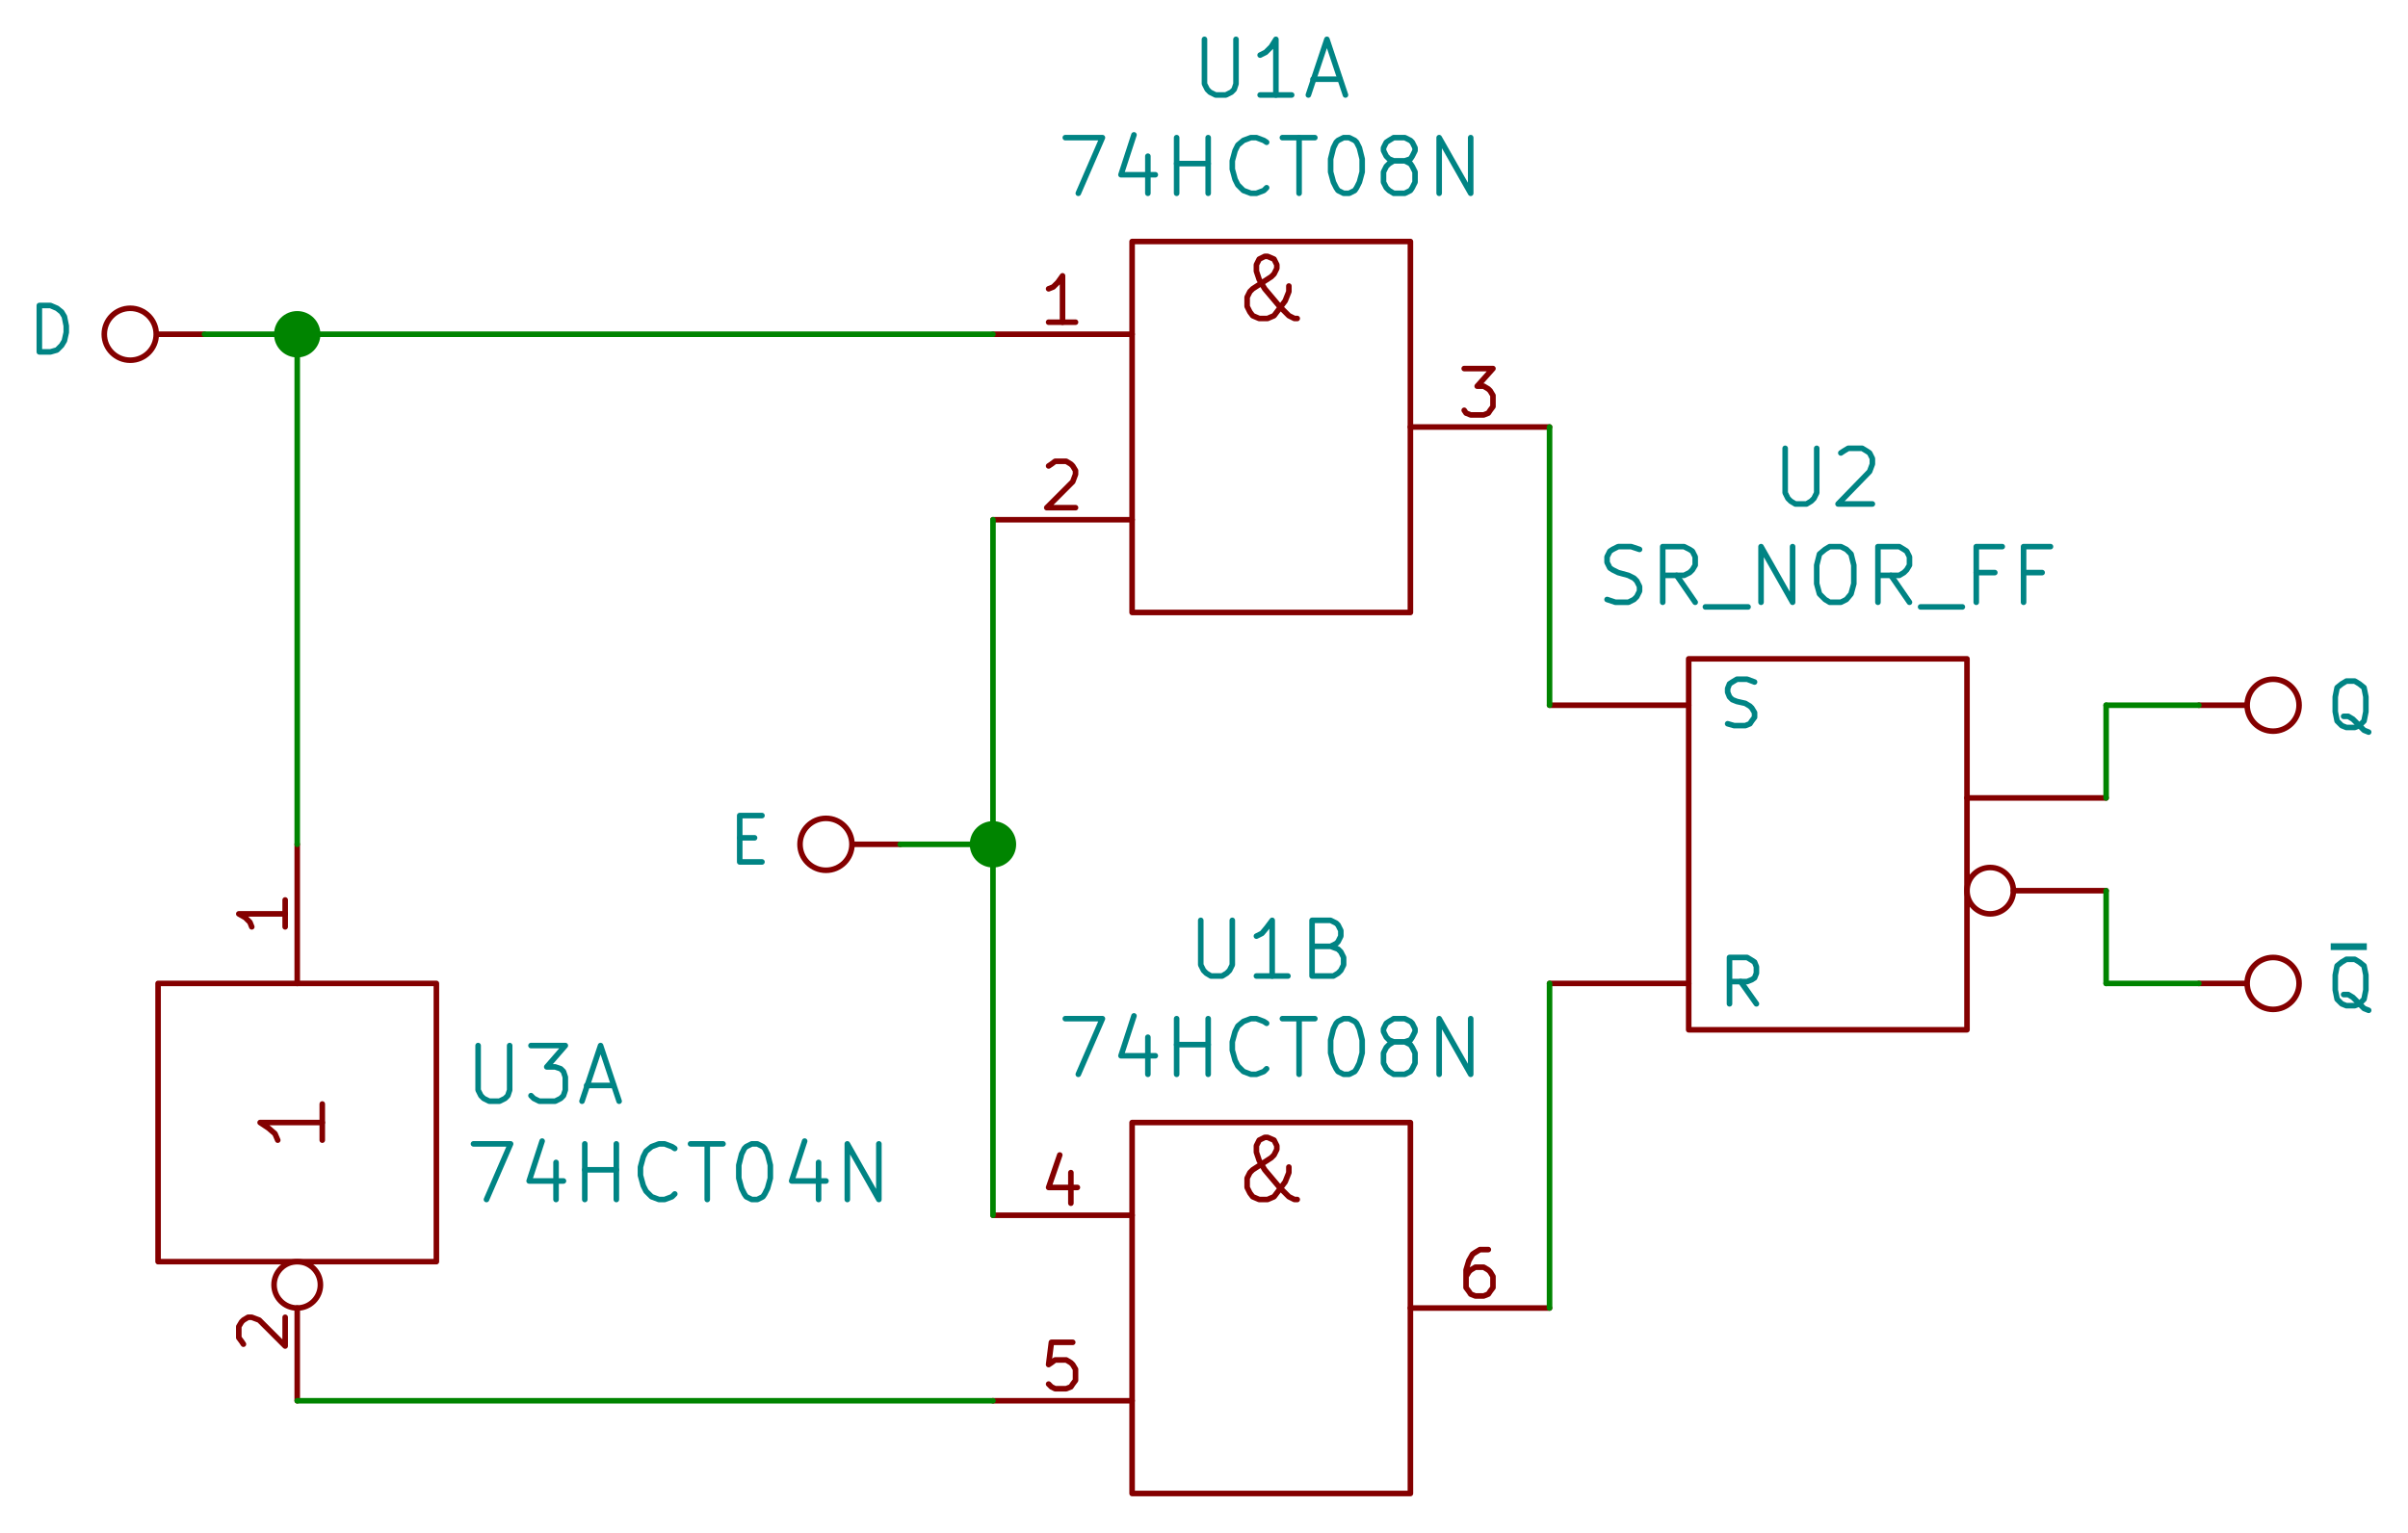 <?xml version="1.0" encoding="UTF-8" standalone="no"?>
<svg
   xmlns:dc="http://purl.org/dc/elements/1.1/"
   xmlns:cc="http://creativecommons.org/ns#"
   xmlns:rdf="http://www.w3.org/1999/02/22-rdf-syntax-ns#"
   xmlns:svg="http://www.w3.org/2000/svg"
   xmlns="http://www.w3.org/2000/svg"
   xmlns:sodipodi="http://sodipodi.sourceforge.net/DTD/sodipodi-0.dtd"
   xmlns:inkscape="http://www.inkscape.org/namespaces/inkscape"
   version="1.1"
   width="65.934mm"
   height="41.981mm"
   viewBox="0 0 25958.223 16527.831"
   id="svg610"
   sodipodi:docname="gated_D_latch.svg"
   inkscape:version="0.92.4 (unknown)">
  <defs
     id="defs614" />
  <sodipodi:namedview
     pagecolor="#ffffff"
     bordercolor="#666666"
     borderopacity="1"
     objecttolerance="10"
     gridtolerance="10"
     guidetolerance="10"
     inkscape:pageopacity="0"
     inkscape:pageshadow="2"
     inkscape:window-width="3840"
     inkscape:window-height="2053"
     id="namedview612"
     showgrid="false"
     units="mm"
     fit-margin-right="1"
     fit-margin-top="1"
     fit-margin-left="1"
     fit-margin-bottom="1"
     inkscape:zoom="25.414703"
     inkscape:cx="258.80809"
     inkscape:cy="55.582398"
     inkscape:window-x="0"
     inkscape:window-y="0"
     inkscape:window-maximized="1"
     inkscape:current-layer="svg610" />
  <title
     id="title2">SVG Picture created by weigu.lu</title>
  <desc
     id="desc4">Picture generated by Eeschema-SVG </desc>
  <g
     style="fill:#000000;fill-opacity:1;stroke:#000000;stroke-linecap:round;stroke-linejoin:round;stroke-opacity:1"
     id="g6"
     transform="translate(-14295.872,-13395.872)" />
  <g
     style="fill:#000000;fill-opacity:0;stroke:#000000;stroke-width:60;stroke-linecap:round;stroke-linejoin:round;stroke-opacity:1"
     id="g8"
     transform="translate(-14295.872,-13395.872)" />
  <g
     style="fill:#008484;fill-opacity:0;stroke:#008484;stroke-width:60;stroke-linecap:round;stroke-linejoin:round;stroke-opacity:1"
     id="g14"
     transform="translate(-14295.872,-13395.872)" />
  <g
     style="fill:#848400;fill-opacity:0;stroke:#848400;stroke-width:60;stroke-linecap:round;stroke-linejoin:round;stroke-opacity:1"
     id="g34"
     transform="translate(-14295.872,-13395.872)" />
  <g
     style="fill:#008484;fill-opacity:0;stroke:#008484;stroke-width:60;stroke-linecap:round;stroke-linejoin:round;stroke-opacity:1"
     id="g94"
     transform="translate(-14295.872,-13395.872)" />
  <g
     style="fill:#848400;fill-opacity:0;stroke:#848400;stroke-width:60;stroke-linecap:round;stroke-linejoin:round;stroke-opacity:1"
     id="g114"
     transform="translate(-14295.872,-13395.872)" />
  <g
     style="fill:#008484;fill-opacity:0;stroke:#008484;stroke-width:60;stroke-linecap:round;stroke-linejoin:round;stroke-opacity:1"
     id="g176"
     transform="translate(-14295.872,-13395.872)" />
  <g
     style="fill:#848400;fill-opacity:0;stroke:#848400;stroke-width:60;stroke-linecap:round;stroke-linejoin:round;stroke-opacity:1"
     id="g198"
     transform="translate(-14295.872,-13395.872)" />
  <g
     style="fill:#840084;fill-opacity:0;stroke:#840084;stroke-width:60;stroke-linecap:round;stroke-linejoin:round;stroke-opacity:1"
     id="g254"
     transform="translate(-14295.872,-13395.872)" />
  <g
     style="fill:#840084;fill-opacity:0;stroke:#840084;stroke-width:0;stroke-linecap:round;stroke-linejoin:round;stroke-opacity:1"
     id="g256"
     transform="translate(-14295.872,-13395.872)" />
  <g
     style="fill:#840000;fill-opacity:0;stroke:#840000;stroke-width:0;stroke-linecap:round;stroke-linejoin:round;stroke-opacity:1"
     id="g258"
     transform="translate(-14295.872,-13395.872)" />
  <g
     style="fill:#840000;fill-opacity:0;stroke:#840000;stroke-width:60;stroke-linecap:round;stroke-linejoin:round;stroke-opacity:1"
     id="g264"
     transform="translate(-14295.872,-13395.872)">
    <circle
       cx="15700"
       cy="17000"
       r="280"
       id="circle260" />
    <polyline
       fill="none;"
       points="16500,17000 16000,17000 "
       id="polyline262" />
  </g>
  <g
     style="fill:#008484;fill-opacity:0;stroke:#008484;stroke-width:60;stroke-linecap:round;stroke-linejoin:round;stroke-opacity:1"
     id="g268"
     transform="translate(-14295.872,-13395.872)">
    <path
       d="m 14720,17190 v -500 h 120 l 70,30 50,40 30,50 20,100 v 70 l -20,90 -30,50 -50,50 -70,20 h -120"
       id="path266"
       inkscape:connector-curvature="0" />
  </g>
  <g
     style="fill:#008484;fill-opacity:0;stroke:#008484;stroke-width:0;stroke-linecap:round;stroke-linejoin:round;stroke-opacity:1"
     id="g270"
     transform="translate(-14295.872,-13395.872)" />
  <g
     style="fill:#840000;fill-opacity:0;stroke:#840000;stroke-width:0;stroke-linecap:round;stroke-linejoin:round;stroke-opacity:1"
     id="g272"
     transform="translate(-14295.872,-13395.872)" />
  <g
     style="fill:#840000;fill-opacity:0;stroke:#840000;stroke-width:60;stroke-linecap:round;stroke-linejoin:round;stroke-opacity:1"
     id="g278"
     transform="translate(-14295.872,-13395.872)">
    <circle
       cx="38800"
       cy="21000"
       r="280"
       id="circle274" />
    <polyline
       fill="none;"
       points="38000,21000 38500,21000 "
       id="polyline276" />
  </g>
  <g
     style="fill:#008484;fill-opacity:0;stroke:#008484;stroke-width:60;stroke-linecap:round;stroke-linejoin:round;stroke-opacity:1"
     id="g284"
     transform="translate(-14295.872,-13395.872)">
    <path
       d="m 39830,21290 -50,-20 -50,-50 -70,-70 -50,-30 h -50"
       id="path280"
       inkscape:connector-curvature="0" />
    <path
       d="m 39590,21240 -50,-20 -50,-50 -20,-100 v -160 l 20,-100 50,-40 50,-30 h 90 l 50,30 50,40 20,100 v 160 l -20,100 -50,50 -50,20 h -90"
       id="path282"
       inkscape:connector-curvature="0" />
  </g>
  <g
     style="fill:#008484;fill-opacity:0;stroke:#008484;stroke-width:0;stroke-linecap:round;stroke-linejoin:round;stroke-opacity:1"
     id="g286"
     transform="translate(-14295.872,-13395.872)" />
  <g
     style="fill:#840000;fill-opacity:0;stroke:#840000;stroke-width:0;stroke-linecap:round;stroke-linejoin:round;stroke-opacity:1"
     id="g288"
     transform="translate(-14295.872,-13395.872)" />
  <g
     style="fill:#840000;fill-opacity:0;stroke:#840000;stroke-width:60;stroke-linecap:round;stroke-linejoin:round;stroke-opacity:1"
     id="g308"
     transform="translate(-14295.872,-13395.872)">
    <path
       d="m 28280,16830 h -30 l -60,-30 -100,-100 -160,-190 -60,-100 -30,-90 v -70 l 30,-60 60,-30 h 30 l 70,30 30,60 v 40 l -30,60 -30,30 -200,130 -30,30 -30,60 v 100 l 30,60 30,40 70,30 h 90 l 70,-30 30,-40 90,-120 40,-100 v -60"
       id="path290"
       inkscape:connector-curvature="0" />
    <rect
       x="26500"
       y="16000"
       width="3000"
       height="4000"
       rx="0"
       id="rect292" />
    <path
       d="M 26500,17000 H 25000"
       id="path294"
       inkscape:connector-curvature="0" />
    <path
       d="m 25890,16870 h -290"
       id="path296"
       inkscape:connector-curvature="0" />
    <path
       d="m 25750,16870 v -500 l -50,70 -50,50 -50,20"
       id="path298"
       inkscape:connector-curvature="0" />
    <path
       d="M 26500,19000 H 25000"
       id="path300"
       inkscape:connector-curvature="0" />
    <path
       d="m 25600,18420 30,-20 40,-30 h 120 l 50,30 20,20 30,50 v 40 l -30,80 -280,280 h 310"
       id="path302"
       inkscape:connector-curvature="0" />
    <path
       d="m 29500,18000 h 1500"
       id="path304"
       inkscape:connector-curvature="0" />
    <path
       d="m 30080,17370 h 310 l -170,190 h 70 l 50,30 20,20 30,50 v 120 l -30,40 -20,30 -50,20 h -140 l -50,-20 -20,-30"
       id="path306"
       inkscape:connector-curvature="0" />
  </g>
  <g
     style="fill:#008484;fill-opacity:0;stroke:#008484;stroke-width:60;stroke-linecap:round;stroke-linejoin:round;stroke-opacity:1"
     id="g344"
     transform="translate(-14295.872,-13395.872)">
    <path
       d="m 27280,13820 v 480 l 30,60 30,30 60,30 h 110 l 60,-30 30,-30 20,-60 v -480"
       id="path310"
       inkscape:connector-curvature="0" />
    <path
       d="m 28220,14420 h -340"
       id="path312"
       inkscape:connector-curvature="0" />
    <path
       d="m 28050,14420 v -600 l -50,80 -60,60 -60,30"
       id="path314"
       inkscape:connector-curvature="0" />
    <path
       d="m 28450,14250 h 290"
       id="path316"
       inkscape:connector-curvature="0" />
    <path
       d="m 28400,14420 200,-600 200,600"
       id="path318"
       inkscape:connector-curvature="0" />
    <path
       d="m 25780,14880 h 400 l -260,600"
       id="path320"
       inkscape:connector-curvature="0" />
    <path
       d="m 26670,15080 v 400"
       id="path322"
       inkscape:connector-curvature="0" />
    <path
       d="m 26520,14850 -140,430 h 370"
       id="path324"
       inkscape:connector-curvature="0" />
    <path
       d="m 26980,15480 v -600"
       id="path326"
       inkscape:connector-curvature="0" />
    <path
       d="m 26980,15160 h 340"
       id="path328"
       inkscape:connector-curvature="0" />
    <path
       d="m 27320,15480 v -600"
       id="path330"
       inkscape:connector-curvature="0" />
    <path
       d="m 27950,15420 -30,30 -80,30 h -60 l -80,-30 -60,-60 -30,-60 -30,-110 v -90 l 30,-110 30,-60 60,-50 80,-30 h 60 l 80,30 30,20"
       id="path332"
       inkscape:connector-curvature="0" />
    <path
       d="m 28120,14880 h 350"
       id="path334"
       inkscape:connector-curvature="0" />
    <path
       d="m 28300,15480 v -600"
       id="path336"
       inkscape:connector-curvature="0" />
    <path
       d="m 28780,14880 h 60 l 60,30 20,20 30,60 30,120 v 140 l -30,110 -30,60 -20,30 -60,30 h -60 l -60,-30 -20,-30 -30,-60 -30,-110 v -140 l 30,-120 30,-60 20,-20 60,-30"
       id="path338"
       inkscape:connector-curvature="0" />
    <path
       d="m 29320,15130 -50,-20 -30,-30 -30,-60 v -30 l 30,-60 30,-20 50,-30 h 120 l 60,30 20,20 30,60 v 30 l -30,60 -20,30 -60,20 h -120 l -50,30 -30,30 -30,60 v 110 l 30,60 30,30 50,30 h 120 l 60,-30 20,-30 30,-60 v -110 l -30,-60 -20,-30 -60,-30"
       id="path340"
       inkscape:connector-curvature="0" />
    <path
       d="m 29810,15480 v -600 l 340,600 v -600"
       id="path342"
       inkscape:connector-curvature="0" />
  </g>
  <g
     style="fill:#008484;fill-opacity:0;stroke:#008484;stroke-width:0;stroke-linecap:round;stroke-linejoin:round;stroke-opacity:1"
     id="g346"
     transform="translate(-14295.872,-13395.872)" />
  <g
     style="fill:#840000;fill-opacity:0;stroke:#840000;stroke-width:0;stroke-linecap:round;stroke-linejoin:round;stroke-opacity:1"
     id="g348"
     transform="translate(-14295.872,-13395.872)" />
  <g
     style="fill:#840000;fill-opacity:0;stroke:#840000;stroke-width:60;stroke-linecap:round;stroke-linejoin:round;stroke-opacity:1"
     id="g368"
     transform="translate(-14295.872,-13395.872)">
    <path
       d="m 28280,26330 h -30 l -60,-30 -100,-100 -160,-190 -60,-100 -30,-90 v -70 l 30,-60 60,-30 h 30 l 70,30 30,60 v 40 l -30,60 -30,30 -200,130 -30,30 -30,60 v 100 l 30,60 30,40 70,30 h 90 l 70,-30 30,-40 90,-120 40,-100 v -60"
       id="path350"
       inkscape:connector-curvature="0" />
    <rect
       x="26500"
       y="25500"
       width="3000"
       height="4000"
       rx="0"
       id="rect352" />
    <path
       d="M 26500,26500 H 25000"
       id="path354"
       inkscape:connector-curvature="0" />
    <path
       d="m 25840,26040 v 330"
       id="path356"
       inkscape:connector-curvature="0" />
    <path
       d="m 25720,25850 -120,350 h 310"
       id="path358"
       inkscape:connector-curvature="0" />
    <path
       d="M 26500,28500 H 25000"
       id="path360"
       inkscape:connector-curvature="0" />
    <path
       d="m 25860,27870 h -230 l -30,240 30,-20 40,-30 h 120 l 50,30 20,20 30,50 v 120 l -30,40 -20,30 -50,20 h -120 l -40,-20 -30,-30"
       id="path362"
       inkscape:connector-curvature="0" />
    <path
       d="m 29500,27500 h 1500"
       id="path364"
       inkscape:connector-curvature="0" />
    <path
       d="m 30340,26870 h -90 l -50,30 -30,20 -40,70 -30,100 v 190 l 30,40 20,30 50,20 h 90 l 50,-20 20,-30 30,-40 v -120 l -30,-50 -20,-20 -50,-30 h -90 l -50,30 -20,20 -30,50"
       id="path366"
       inkscape:connector-curvature="0" />
  </g>
  <g
     style="fill:#008484;fill-opacity:0;stroke:#008484;stroke-width:60;stroke-linecap:round;stroke-linejoin:round;stroke-opacity:1"
     id="g402"
     transform="translate(-14295.872,-13395.872)">
    <path
       d="m 27240,23320 v 480 l 30,60 30,30 50,30 h 120 l 50,-30 30,-30 30,-60 v -480"
       id="path370"
       inkscape:connector-curvature="0" />
    <path
       d="m 28180,23920 h -340"
       id="path372"
       inkscape:connector-curvature="0" />
    <path
       d="m 28010,23920 v -600 l -60,80 -50,60 -60,30"
       id="path374"
       inkscape:connector-curvature="0" />
    <path
       d="m 28640,23600 80,30 30,30 30,60 v 80 l -30,60 -30,30 -50,30 h -230 v -600 h 200 l 60,30 20,20 30,60 v 60 l -30,60 -20,20 -60,30 h -200"
       id="path376"
       inkscape:connector-curvature="0" />
    <path
       d="m 25780,24380 h 400 l -260,600"
       id="path378"
       inkscape:connector-curvature="0" />
    <path
       d="m 26670,24580 v 400"
       id="path380"
       inkscape:connector-curvature="0" />
    <path
       d="m 26520,24350 -140,430 h 370"
       id="path382"
       inkscape:connector-curvature="0" />
    <path
       d="m 26980,24980 v -600"
       id="path384"
       inkscape:connector-curvature="0" />
    <path
       d="m 26980,24660 h 340"
       id="path386"
       inkscape:connector-curvature="0" />
    <path
       d="m 27320,24980 v -600"
       id="path388"
       inkscape:connector-curvature="0" />
    <path
       d="m 27950,24920 -30,30 -80,30 h -60 l -80,-30 -60,-60 -30,-60 -30,-110 v -90 l 30,-110 30,-60 60,-50 80,-30 h 60 l 80,30 30,20"
       id="path390"
       inkscape:connector-curvature="0" />
    <path
       d="m 28120,24380 h 350"
       id="path392"
       inkscape:connector-curvature="0" />
    <path
       d="m 28300,24980 v -600"
       id="path394"
       inkscape:connector-curvature="0" />
    <path
       d="m 28780,24380 h 60 l 60,30 20,20 30,60 30,120 v 140 l -30,110 -30,60 -20,30 -60,30 h -60 l -60,-30 -20,-30 -30,-60 -30,-110 v -140 l 30,-120 30,-60 20,-20 60,-30"
       id="path396"
       inkscape:connector-curvature="0" />
    <path
       d="m 29320,24630 -50,-20 -30,-30 -30,-60 v -30 l 30,-60 30,-20 50,-30 h 120 l 60,30 20,20 30,60 v 30 l -30,60 -20,30 -60,20 h -120 l -50,30 -30,30 -30,60 v 110 l 30,60 30,30 50,30 h 120 l 60,-30 20,-30 30,-60 v -110 l -30,-60 -20,-30 -60,-30"
       id="path398"
       inkscape:connector-curvature="0" />
    <path
       d="m 29810,24980 v -600 l 340,600 v -600"
       id="path400"
       inkscape:connector-curvature="0" />
  </g>
  <g
     style="fill:#008484;fill-opacity:0;stroke:#008484;stroke-width:0;stroke-linecap:round;stroke-linejoin:round;stroke-opacity:1"
     id="g404"
     transform="translate(-14295.872,-13395.872)" />
  <g
     style="fill:#840000;fill-opacity:0;stroke:#840000;stroke-width:0;stroke-linecap:round;stroke-linejoin:round;stroke-opacity:1"
     id="g406"
     transform="translate(-14295.872,-13395.872)" />
  <g
     style="fill:#840000;fill-opacity:0;stroke:#840000;stroke-width:60;stroke-linecap:round;stroke-linejoin:round;stroke-opacity:1"
     id="g412"
     transform="translate(-14295.872,-13395.872)">
    <circle
       cx="23200"
       cy="22500"
       r="280"
       id="circle408" />
    <polyline
       fill="none;"
       points="24000,22500 23500,22500 "
       id="polyline410" />
  </g>
  <g
     style="fill:#008484;fill-opacity:0;stroke:#008484;stroke-width:60;stroke-linecap:round;stroke-linejoin:round;stroke-opacity:1"
     id="g418"
     transform="translate(-14295.872,-13395.872)">
    <path
       d="m 22270,22430 h 160"
       id="path414"
       inkscape:connector-curvature="0" />
    <path
       d="m 22510,22690 h -240 v -500 h 240"
       id="path416"
       inkscape:connector-curvature="0" />
  </g>
  <g
     style="fill:#008400;fill-opacity:0;stroke:#008400;stroke-width:60;stroke-linecap:round;stroke-linejoin:round;stroke-opacity:1"
     id="g424"
     transform="translate(-14295.872,-13395.872)">
    <path
       d="m 25000,19000 v 3500"
       id="path420"
       inkscape:connector-curvature="0" />
    <path
       d="m 24000,22500 h 1000"
       id="path422"
       inkscape:connector-curvature="0" />
  </g>
  <g
     style="fill:#008400;fill-opacity:0;stroke:#008400;stroke-width:0;stroke-linecap:round;stroke-linejoin:round;stroke-opacity:1"
     id="g426"
     transform="translate(-14295.872,-13395.872)" />
  <g
     style="fill:#008400;fill-opacity:1;stroke:#008400;stroke-width:100;stroke-linecap:round;stroke-linejoin:round;stroke-opacity:1"
     id="g430"
     transform="translate(-14295.872,-13395.872)">
    <circle
       cx="25000"
       cy="22500"
       r="200"
       id="circle428" />
  </g>
  <g
     style="fill:#008400;fill-opacity:1;stroke:#008400;stroke-width:60;stroke-linecap:round;stroke-linejoin:round;stroke-opacity:1"
     id="g432"
     transform="translate(-14295.872,-13395.872)" />
  <g
     style="fill:#008400;fill-opacity:0;stroke:#008400;stroke-width:60;stroke-linecap:round;stroke-linejoin:round;stroke-opacity:1"
     id="g436"
     transform="translate(-14295.872,-13395.872)">
    <path
       d="m 25000,22500 v 4000"
       id="path434"
       inkscape:connector-curvature="0" />
  </g>
  <g
     style="fill:#008400;fill-opacity:0;stroke:#008400;stroke-width:0;stroke-linecap:round;stroke-linejoin:round;stroke-opacity:1"
     id="g438"
     transform="translate(-14295.872,-13395.872)" />
  <g
     style="fill:#840000;fill-opacity:0;stroke:#840000;stroke-width:0;stroke-linecap:round;stroke-linejoin:round;stroke-opacity:1"
     id="g440"
     transform="translate(-14295.872,-13395.872)" />
  <g
     style="fill:#840000;fill-opacity:0;stroke:#840000;stroke-width:60;stroke-linecap:round;stroke-linejoin:round;stroke-opacity:1"
     id="g446"
     transform="translate(-14295.872,-13395.872)">
    <rect
       x="32500"
       y="20500"
       width="3000"
       height="4000"
       rx="0"
       id="rect442" />
    <path
       d="M 32500,24000 H 31000"
       id="path444"
       inkscape:connector-curvature="0" />
  </g>
  <g
     style="fill:#008484;fill-opacity:0;stroke:#008484;stroke-width:60;stroke-linecap:round;stroke-linejoin:round;stroke-opacity:1"
     id="g452"
     transform="translate(-14295.872,-13395.872)">
    <path
       d="m 33230,24220 -170,-240"
       id="path448"
       inkscape:connector-curvature="0" />
    <path
       d="m 32940,24220 v -500 h 190 l 50,30 30,20 20,50 v 70 l -20,50 -30,20 -50,20 h -190"
       id="path450"
       inkscape:connector-curvature="0" />
  </g>
  <g
     style="fill:#840000;fill-opacity:0;stroke:#840000;stroke-width:60;stroke-linecap:round;stroke-linejoin:round;stroke-opacity:1"
     id="g456"
     transform="translate(-14295.872,-13395.872)">
    <path
       d="M 32500,21000 H 31000"
       id="path454"
       inkscape:connector-curvature="0" />
  </g>
  <g
     style="fill:#008484;fill-opacity:0;stroke:#008484;stroke-width:60;stroke-linecap:round;stroke-linejoin:round;stroke-opacity:1"
     id="g460"
     transform="translate(-14295.872,-13395.872)">
    <path
       d="m 32920,21200 70,20 h 120 l 50,-20 20,-30 30,-40 v -50 l -30,-50 -20,-20 -50,-30 -90,-20 -50,-20 -30,-30 -20,-50 v -40 l 20,-50 30,-20 50,-30 h 110 l 80,30"
       id="path458"
       inkscape:connector-curvature="0" />
  </g>
  <g
     style="fill:#840000;fill-opacity:0;stroke:#840000;stroke-width:60;stroke-linecap:round;stroke-linejoin:round;stroke-opacity:1"
     id="g468"
     transform="translate(-14295.872,-13395.872)">
    <circle
       cx="35750"
       cy="23000"
       r="250"
       id="circle462" />
    <path
       d="m 36000,23000 h 1000"
       id="path464"
       inkscape:connector-curvature="0" />
    <path
       d="m 35500,22000 h 1500"
       id="path466"
       inkscape:connector-curvature="0" />
  </g>
  <g
     style="fill:#008484;fill-opacity:0;stroke:#008484;stroke-width:60;stroke-linecap:round;stroke-linejoin:round;stroke-opacity:1"
     id="g500"
     transform="translate(-14295.872,-13395.872)">
    <path
       d="m 33540,18230 v 480 l 30,60 30,30 50,30 h 120 l 50,-30 30,-30 30,-60 v -480"
       id="path470"
       inkscape:connector-curvature="0" />
    <path
       d="m 34140,18280 30,-20 50,-30 h 150 l 50,30 30,20 30,60 v 60 l -30,80 -340,350 h 370"
       id="path472"
       inkscape:connector-curvature="0" />
    <path
       d="m 31620,19860 90,30 h 140 l 60,-30 30,-30 30,-60 v -50 l -30,-60 -30,-30 -60,-30 -110,-30 -60,-30 -30,-20 -30,-60 v -60 l 30,-60 30,-20 60,-30 h 140 l 90,30"
       id="path474"
       inkscape:connector-curvature="0" />
    <path
       d="m 32570,19890 -200,-290"
       id="path476"
       inkscape:connector-curvature="0" />
    <path
       d="m 32220,19890 v -600 h 230 l 60,30 30,20 30,60 v 90 l -30,50 -30,30 -60,30 h -230"
       id="path478"
       inkscape:connector-curvature="0" />
    <path
       d="m 32680,19940 h 460"
       id="path480"
       inkscape:connector-curvature="0" />
    <path
       d="m 33280,19890 v -600 l 340,600 v -600"
       id="path482"
       inkscape:connector-curvature="0" />
    <path
       d="m 34020,19290 h 120 l 60,30 50,50 30,120 v 200 l -30,110 -50,60 -60,30 h -120 l -50,-30 -60,-60 -30,-110 v -200 l 30,-120 60,-50 50,-30"
       id="path484"
       inkscape:connector-curvature="0" />
    <path
       d="m 34880,19890 -200,-290"
       id="path486"
       inkscape:connector-curvature="0" />
    <path
       d="m 34540,19890 v -600 h 230 l 50,30 30,20 30,60 v 90 l -30,50 -30,30 -50,30 h -230"
       id="path488"
       inkscape:connector-curvature="0" />
    <path
       d="m 35000,19940 h 450"
       id="path490"
       inkscape:connector-curvature="0" />
    <path
       d="m 35800,19570 h -200"
       id="path492"
       inkscape:connector-curvature="0" />
    <path
       d="m 35600,19890 v -600 h 280"
       id="path494"
       inkscape:connector-curvature="0" />
    <path
       d="m 36310,19570 h -200"
       id="path496"
       inkscape:connector-curvature="0" />
    <path
       d="m 36110,19890 v -600 h 290"
       id="path498"
       inkscape:connector-curvature="0" />
  </g>
  <g
     style="fill:#008400;fill-opacity:0;stroke:#008400;stroke-width:60;stroke-linecap:round;stroke-linejoin:round;stroke-opacity:1"
     id="g506"
     transform="translate(-14295.872,-13395.872)">
    <path
       d="m 31000,18000 v 3000"
       id="path502"
       inkscape:connector-curvature="0" />
    <path
       d="m 31000,24000 v 3500"
       id="path504"
       inkscape:connector-curvature="0" />
  </g>
  <g
     style="fill:#008400;fill-opacity:0;stroke:#008400;stroke-width:0;stroke-linecap:round;stroke-linejoin:round;stroke-opacity:1"
     id="g508"
     transform="translate(-14295.872,-13395.872)" />
  <g
     style="fill:#840000;fill-opacity:0;stroke:#840000;stroke-width:0;stroke-linecap:round;stroke-linejoin:round;stroke-opacity:1"
     id="g510"
     transform="translate(-14295.872,-13395.872)" />
  <g
     style="fill:#840000;fill-opacity:0;stroke:#840000;stroke-width:60;stroke-linecap:round;stroke-linejoin:round;stroke-opacity:1"
     id="g516"
     transform="translate(-14295.872,-13395.872)">
    <circle
       cx="38800"
       cy="24000"
       r="280"
       id="circle512" />
    <polyline
       fill="none;"
       points="38000,24000 38500,24000 "
       id="polyline514" />
  </g>
  <g
     style="fill:#008484;fill-opacity:0;stroke:#008484;stroke-width:60;stroke-linecap:round;stroke-linejoin:round;stroke-opacity:1"
     id="g522"
     transform="translate(-14295.872,-13395.872)">
    <path
       d="m 39830,24290 -50,-20 -50,-50 -70,-70 -50,-30 h -50"
       id="path518"
       inkscape:connector-curvature="0" />
    <path
       d="m 39590,24240 -50,-20 -50,-50 -20,-100 v -160 l 20,-100 50,-40 50,-30 h 90 l 50,30 50,40 20,100 v 160 l -20,100 -50,50 -50,20 h -90"
       id="path520"
       inkscape:connector-curvature="0" />
  </g>
  <g
     style="fill:#008400;fill-opacity:0;stroke:#008400;stroke-width:60;stroke-linecap:round;stroke-linejoin:round;stroke-opacity:1"
     id="g532"
     transform="translate(-14295.872,-13395.872)">
    <path
       d="M 37000,22000 V 21000"
       id="path524"
       inkscape:connector-curvature="0" />
    <path
       d="m 37000,21000 h 1000"
       id="path526"
       inkscape:connector-curvature="0" />
    <path
       d="m 37000,23000 v 1000"
       id="path528"
       inkscape:connector-curvature="0" />
    <path
       d="m 37000,24000 h 1000"
       id="path530"
       inkscape:connector-curvature="0" />
  </g>
  <g
     style="fill:#008400;fill-opacity:0;stroke:#008400;stroke-width:0;stroke-linecap:round;stroke-linejoin:round;stroke-opacity:1"
     id="g534"
     transform="translate(-14295.872,-13395.872)" />
  <g
     style="fill:#840000;fill-opacity:0;stroke:#840000;stroke-width:0;stroke-linecap:round;stroke-linejoin:round;stroke-opacity:1"
     id="g536"
     transform="translate(-14295.872,-13395.872)" />
  <g
     style="fill:#840000;fill-opacity:0;stroke:#840000;stroke-width:60;stroke-linecap:round;stroke-linejoin:round;stroke-opacity:1"
     id="g556"
     transform="translate(-14295.872,-13395.872)">
    <path
       d="m 17770,25300 v 390"
       id="path538"
       inkscape:connector-curvature="0" />
    <path
       d="m 17770,25500 h -670 l 90,60 70,60 30,70"
       id="path540"
       inkscape:connector-curvature="0" />
    <rect
       x="16000"
       y="24000"
       width="3000"
       height="3000"
       rx="0"
       id="rect542" />
    <path
       d="M 17500,24000 V 22500"
       id="path544"
       inkscape:connector-curvature="0" />
    <path
       d="m 17370,23100 v 290"
       id="path546"
       inkscape:connector-curvature="0" />
    <path
       d="m 17370,23250 h -500 l 70,40 50,50 20,50"
       id="path548"
       inkscape:connector-curvature="0" />
    <circle
       cx="17500"
       cy="27250"
       r="250"
       id="circle550" />
    <path
       d="m 17500,27500 v 1000"
       id="path552"
       inkscape:connector-curvature="0" />
    <path
       d="m 16920,27890 -20,-30 -30,-40 v -120 l 30,-50 20,-20 50,-30 h 40 l 80,30 280,280 v -310"
       id="path554"
       inkscape:connector-curvature="0" />
  </g>
  <g
     style="fill:#008484;fill-opacity:0;stroke:#008484;stroke-width:60;stroke-linecap:round;stroke-linejoin:round;stroke-opacity:1"
     id="g592"
     transform="translate(-14295.872,-13395.872)">
    <path
       d="m 19450,24670 v 480 l 30,60 30,30 60,30 h 110 l 60,-30 30,-30 20,-60 v -480"
       id="path558"
       inkscape:connector-curvature="0" />
    <path
       d="m 20020,24670 h 370 l -200,230 h 90 l 60,20 30,30 20,60 v 140 l -20,60 -30,30 -60,30 h -170 l -60,-30 -30,-30"
       id="path560"
       inkscape:connector-curvature="0" />
    <path
       d="m 20620,25100 h 290"
       id="path562"
       inkscape:connector-curvature="0" />
    <path
       d="m 20570,25270 200,-600 200,600"
       id="path564"
       inkscape:connector-curvature="0" />
    <path
       d="m 19400,25730 h 400 l -260,600"
       id="path566"
       inkscape:connector-curvature="0" />
    <path
       d="m 20290,25930 v 400"
       id="path568"
       inkscape:connector-curvature="0" />
    <path
       d="m 20140,25700 -140,430 h 370"
       id="path570"
       inkscape:connector-curvature="0" />
    <path
       d="m 20600,26330 v -600"
       id="path572"
       inkscape:connector-curvature="0" />
    <path
       d="m 20600,26010 h 340"
       id="path574"
       inkscape:connector-curvature="0" />
    <path
       d="m 20940,26330 v -600"
       id="path576"
       inkscape:connector-curvature="0" />
    <path
       d="m 21570,26270 -30,30 -80,30 h -60 l -80,-30 -60,-60 -30,-60 -30,-110 v -90 l 30,-110 30,-60 60,-50 80,-30 h 60 l 80,30 30,20"
       id="path578"
       inkscape:connector-curvature="0" />
    <path
       d="m 21740,25730 h 350"
       id="path580"
       inkscape:connector-curvature="0" />
    <path
       d="m 21920,26330 v -600"
       id="path582"
       inkscape:connector-curvature="0" />
    <path
       d="m 22400,25730 h 60 l 60,30 20,20 30,60 30,120 v 140 l -30,110 -30,60 -20,30 -60,30 h -60 l -60,-30 -20,-30 -30,-60 -30,-110 v -140 l 30,-120 30,-60 20,-20 60,-30"
       id="path584"
       inkscape:connector-curvature="0" />
    <path
       d="m 23120,25930 v 400"
       id="path586"
       inkscape:connector-curvature="0" />
    <path
       d="m 22970,25700 -140,430 h 370"
       id="path588"
       inkscape:connector-curvature="0" />
    <path
       d="m 23430,26330 v -600 l 340,600 v -600"
       id="path590"
       inkscape:connector-curvature="0" />
  </g>
  <g
     style="fill:#008400;fill-opacity:0;stroke:#008400;stroke-width:60;stroke-linecap:round;stroke-linejoin:round;stroke-opacity:1"
     id="g602"
     transform="translate(-14295.872,-13395.872)">
    <path
       d="m 17500,28500 h 7500"
       id="path594"
       inkscape:connector-curvature="0" />
    <path
       d="M 17500,22500 V 17000"
       id="path596"
       inkscape:connector-curvature="0" />
    <path
       d="m 16500,17000 h 1000"
       id="path598"
       inkscape:connector-curvature="0" />
    <path
       d="m 17500,17000 h 7500"
       id="path600"
       inkscape:connector-curvature="0" />
  </g>
  <g
     style="fill:#008400;fill-opacity:0;stroke:#008400;stroke-width:0;stroke-linecap:round;stroke-linejoin:round;stroke-opacity:1"
     id="g604"
     transform="translate(-14295.872,-13395.872)" />
  <g
     style="fill:#008400;fill-opacity:1;stroke:#008400;stroke-width:100;stroke-linecap:round;stroke-linejoin:round;stroke-opacity:1"
     id="g608"
     transform="translate(-14295.872,-13395.872)">
    <circle
       cx="17500"
       cy="17000"
       r="200"
       id="circle606" />
  </g>
  <path
     style="fill:none;stroke:#008484;stroke-width:72.917;stroke-linecap:butt;stroke-linejoin:miter;stroke-opacity:1;stroke-miterlimit:4;stroke-dasharray:none"
     d="m 25124.912,10207.664 h 389.375"
     id="path1626"
     inkscape:connector-curvature="0" />
</svg>
